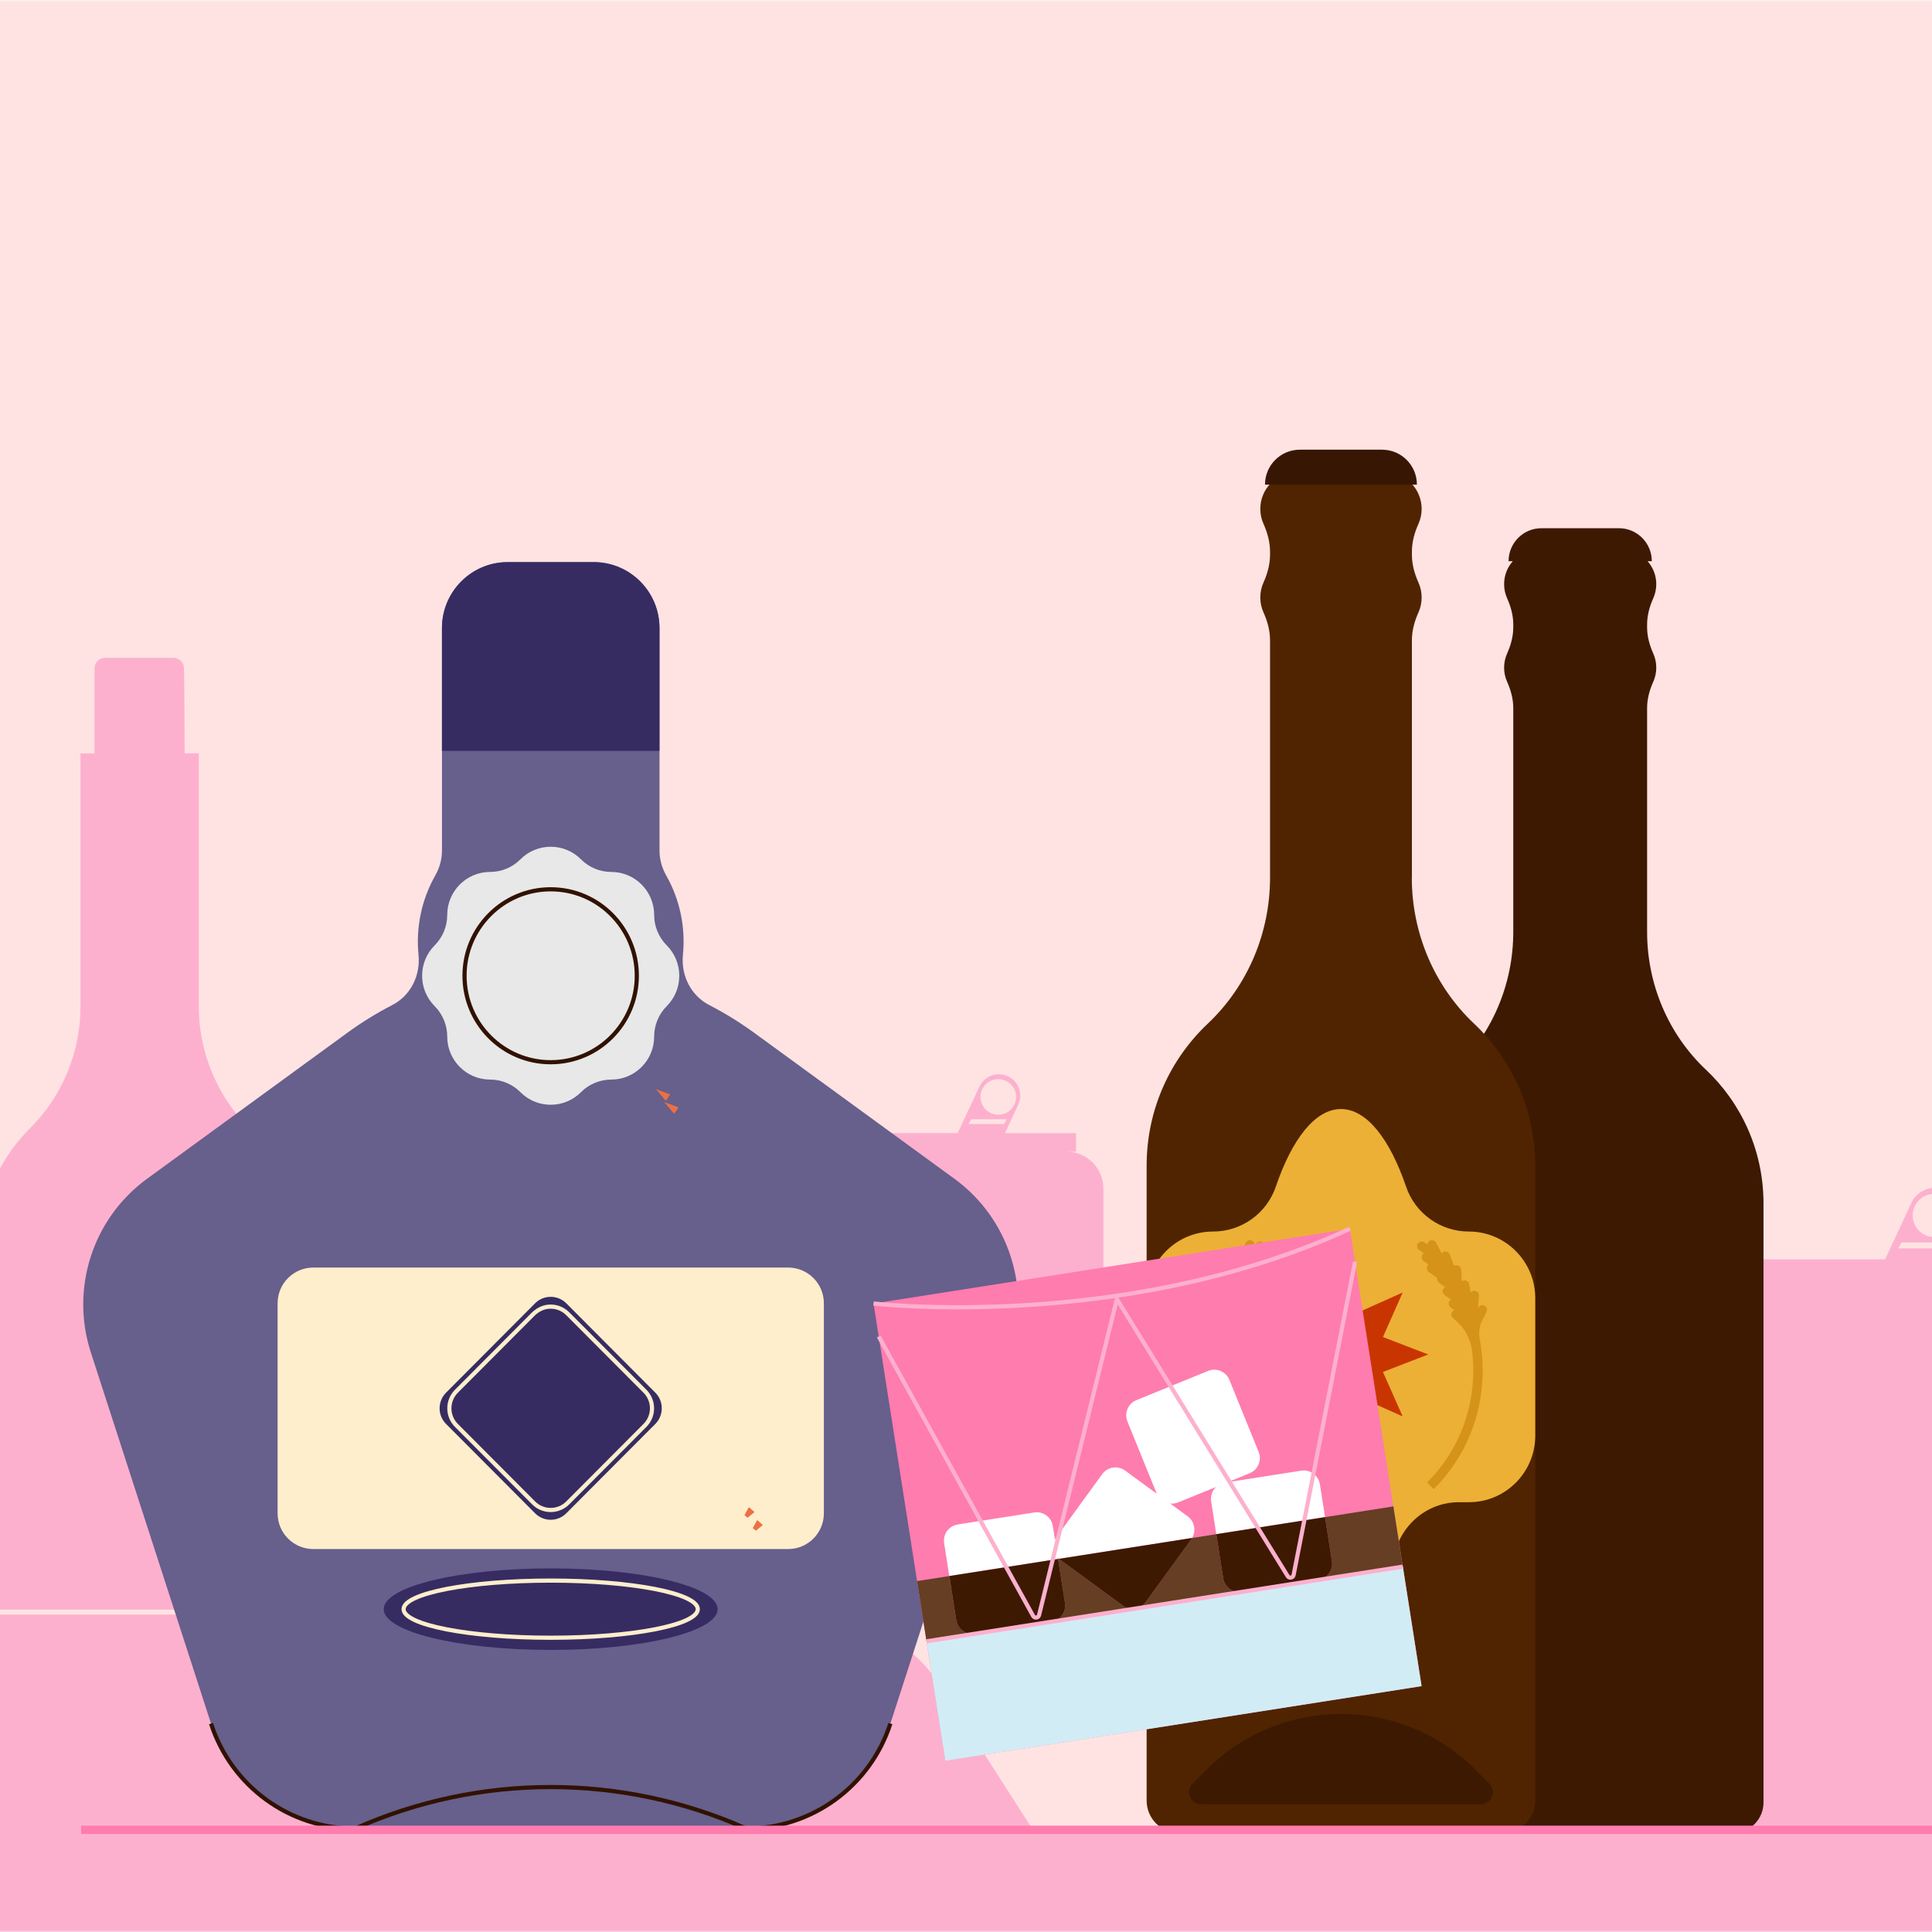 <svg width="464" height="464" viewBox="0 0 464 464" fill="none" xmlns="http://www.w3.org/2000/svg">
<rect x="0" y="0" width="464" height="464" fill="#808080" stroke="none"/>
<g clip-path="url(#clip0_7453_167136)">
<rect width="464" height="464" fill="white"/>
<g clip-path="url(#clip1_7453_167136)">
<mask id="mask0_7453_167136" style="mask-type:luminance" maskUnits="userSpaceOnUse" x="-527" y="0" width="1335" height="464">
<path d="M-526.344 464V0H807.336V464" fill="white"/>
</mask>
<g mask="url(#mask0_7453_167136)">
<path d="M-526.344 464V0H808.656V464" fill="#FEE3E2"/>
<path d="M484.325 307.89H487.075V302.47H466.445L470.315 294.16C472.235 290.03 469.235 285.29 464.685 285.29C462.275 285.29 460.075 286.69 459.055 288.88L452.735 302.46H418.405V307.88H421.145C415.235 307.89 410.445 312.71 410.445 318.65V424.01C410.445 429.96 415.245 434.78 421.165 434.78H484.285C490.215 434.78 495.015 429.96 495.015 424.01V318.65C495.015 312.7 490.225 307.89 484.305 307.88L484.325 307.89ZM464.525 286.72C467.385 286.72 469.695 289.04 469.695 291.91C469.695 294.78 467.375 297.1 464.525 297.1C461.675 297.1 459.355 294.78 459.355 291.91C459.355 289.04 461.675 286.72 464.525 286.72ZM456.665 298.41H466.985L466.215 299.82H455.895L456.665 298.41Z" fill="#FDB0CE"/>
<path d="M418.414 440.21H487.074V428.85L418.414 434.79V440.21Z" fill="#FDB0CE"/>
<path d="M194.271 387.763H-108.711V447.126H252.977L226.121 405.21C219.16 394.338 207.152 387.763 194.271 387.763Z" fill="#FDB0CE"/>
<path d="M256.144 276.595H258.42V272.136H241.344L244.548 265.298C246.137 261.9 243.654 258 239.888 258C237.893 258 236.072 259.152 235.227 260.954L229.996 272.127H201.581V276.587H203.849C198.957 276.595 194.992 280.561 194.992 285.449V372.138C194.992 377.034 198.965 381 203.865 381H256.111C261.019 381 264.992 377.034 264.992 372.138V285.449C264.992 280.553 261.027 276.595 256.127 276.587L256.144 276.595ZM239.755 259.177C242.122 259.177 244.034 261.085 244.034 263.447C244.034 265.808 242.114 267.717 239.755 267.717C237.396 267.717 235.476 265.808 235.476 263.447C235.476 261.085 237.396 259.177 239.755 259.177ZM233.249 268.795H241.791L241.154 269.955H232.612L233.249 268.795Z" fill="#FDB0CE"/>
<path d="M60.025 271.129L59.796 270.9C52.076 263.149 47.737 252.641 47.737 241.686V180.94H44.355C44.313 169.08 44.24 163.264 44.188 160.466C44.157 159.092 43.054 158 41.681 158H25.199C23.825 158 22.701 159.124 22.701 160.518V180.95H19.341V241.697C19.341 252.652 15.002 263.17 7.281 270.91L7.052 271.139C-0.669 278.89 -5.008 289.397 -5.008 300.352V385.402C-5.008 386.057 -4.477 386.598 -3.822 386.598H70.899C71.554 386.598 72.085 386.067 72.085 385.402V300.352C72.085 289.397 67.746 278.879 60.025 271.129Z" fill="#FDB0CE"/>
<path d="M409.685 256.894C400.623 248.328 395.578 236.32 395.578 223.815V170.027C395.578 167.837 396.165 165.727 397.056 163.741C397.519 162.702 397.779 161.562 397.779 160.343C397.779 159.125 397.519 157.985 397.056 156.946C396.165 154.949 395.578 152.838 395.578 150.66V149.972C395.578 147.794 396.165 145.672 397.056 143.686C397.519 142.647 397.779 141.496 397.779 140.289C397.779 138.178 396.989 136.26 395.691 134.781H396.707C396.707 130.402 393.174 126.858 388.818 126.858H370.196C365.84 126.858 362.307 130.402 362.307 134.781H363.323C362.025 136.248 361.235 138.167 361.235 140.289C361.235 141.496 361.495 142.647 361.958 143.686C362.849 145.683 363.436 147.794 363.436 149.972V150.66C363.436 152.85 362.849 154.96 361.958 156.946C361.495 157.985 361.235 159.125 361.235 160.343C361.235 161.562 361.495 162.702 361.958 163.741C362.849 165.738 363.436 167.849 363.436 170.027V223.815C363.436 236.308 358.391 248.317 349.329 256.894C340.808 264.941 335.492 276.362 335.492 289.036V432.897C335.492 436.937 338.754 440.21 342.783 440.21H416.242C420.271 440.21 423.533 436.937 423.533 432.897V289.036C423.533 276.362 418.217 264.941 409.697 256.894H409.685Z" fill="#3D1902"/>
<path d="M339.091 210.791V153.764C339.091 151.45 339.712 149.205 340.66 147.094C341.157 145.999 341.428 144.781 341.428 143.494C341.428 142.207 341.157 141 340.66 139.894C339.712 137.783 339.091 135.537 339.091 133.224V132.49C339.091 130.177 339.712 127.931 340.66 125.82C341.157 124.726 341.428 123.507 341.428 122.22C341.428 119.884 340.513 117.751 339.035 116.171C338.753 114.58 337.376 113.372 335.706 113.372H308.405C306.746 113.372 305.369 114.58 305.076 116.171C303.597 117.751 302.683 119.873 302.683 122.22C302.683 123.507 302.954 124.714 303.451 125.82C304.399 127.931 305.019 130.177 305.019 132.49V133.224C305.019 135.537 304.399 137.783 303.451 139.894C302.954 140.989 302.683 142.207 302.683 143.494C302.683 144.781 302.954 145.988 303.451 147.094C304.399 149.205 305.019 151.45 305.019 153.764V210.791C305.019 224.041 299.67 236.771 290.054 245.857C281.026 254.389 275.383 266.498 275.383 279.928V432.445C275.383 436.723 278.836 440.199 283.102 440.199H360.986C365.252 440.199 368.705 436.723 368.705 432.445V279.928C368.705 266.498 363.063 254.389 354.034 245.857C344.418 236.771 339.069 224.041 339.069 210.791H339.091Z" fill="#502400"/>
<path d="M322.05 433.303H288.464C285.89 433.303 284.604 430.188 286.421 428.36L289.682 425.087C307.559 407.142 336.541 407.142 354.418 425.087L357.68 428.36C359.497 430.188 358.21 433.303 355.637 433.303H322.05Z" fill="#3D1902"/>
<path d="M352.77 295.774C345.976 295.774 339.904 291.463 337.703 285.018C333.787 273.541 328.223 266.352 322.05 266.352C315.876 266.352 310.312 273.529 306.396 285.018C304.196 291.463 298.124 295.774 291.33 295.774C282.515 295.774 275.383 302.94 275.383 311.777V344.777C275.383 353.614 282.527 360.78 291.33 360.78H293.779C300.11 360.78 305.742 364.629 308.27 370.452C311.994 379.052 316.802 384.232 322.05 384.232C327.298 384.232 332.105 379.052 335.83 370.452C338.358 364.629 343.989 360.78 350.321 360.78H352.77C361.584 360.78 368.717 353.614 368.717 344.777V311.777C368.717 302.94 361.573 295.774 352.77 295.774Z" fill="#ECB036"/>
<path d="M312.187 108H331.925C336.541 108 340.288 111.747 340.288 116.363V116.397H303.812V116.363C303.812 111.747 307.559 108 312.175 108H312.187Z" fill="#371703"/>
<path d="M303.55 298.651C303.188 298.144 302.489 298.019 301.981 298.381L301.304 298.866C301.259 298.505 301.078 298.166 300.728 297.986C300.175 297.692 299.498 297.907 299.205 298.46L297.85 301.021C297.726 300.863 297.568 300.717 297.365 300.638C296.789 300.423 296.135 300.717 295.909 301.304L294.893 304.057C294.735 303.956 294.555 303.877 294.352 303.877C293.731 303.809 293.2 304.339 293.178 304.96L293.065 307.77C292.918 307.646 292.749 307.545 292.546 307.511C291.925 307.409 291.35 307.816 291.248 308.436L290.909 310.456C290.684 310.163 290.334 309.971 289.939 310.005C289.318 310.05 288.855 310.603 288.901 311.224L289.138 314.124L289.115 314.068C288.833 313.515 288.156 313.289 287.603 313.571C287.05 313.853 286.824 314.542 287.106 315.095L288.111 317.07C288.81 318.436 289.025 320.004 288.743 321.517C288.257 324.022 288.02 326.595 288.02 329.202C288.02 339.946 292.196 350.058 299.769 357.654L301.36 356.051C294.216 348.873 290.277 339.337 290.277 329.202C290.277 327.521 290.39 325.85 290.605 324.203C290.955 321.55 292.298 319.113 294.284 317.329C294.747 316.912 295.074 316.618 295.074 316.618C295.582 316.257 295.706 315.546 295.345 315.038C295.209 314.847 295.029 314.734 294.826 314.655L295.706 314.023C296.214 313.662 296.338 312.951 295.977 312.443C295.887 312.307 295.774 312.206 295.638 312.127L297.162 311.043C297.67 310.682 297.794 309.971 297.433 309.463C297.32 309.305 297.173 309.204 297.015 309.125L298.505 308.064C298.889 307.793 299.047 307.342 298.956 306.913L300.954 305.491C301.462 305.129 301.586 304.418 301.225 303.911C301.168 303.832 301.101 303.786 301.022 303.719L302.195 302.884C302.703 302.522 302.827 301.811 302.466 301.304C302.387 301.191 302.274 301.1 302.161 301.021L303.301 300.22C303.809 299.859 303.933 299.148 303.572 298.64L303.55 298.651Z" fill="#D5931A"/>
<path d="M340.558 298.651C340.919 298.144 341.619 298.019 342.127 298.381L342.804 298.866C342.849 298.505 343.029 298.166 343.379 297.986C343.932 297.692 344.609 297.907 344.903 298.46L346.257 301.021C346.381 300.863 346.539 300.717 346.742 300.638C347.318 300.423 347.973 300.717 348.198 301.304L349.214 304.057C349.372 303.956 349.553 303.877 349.756 303.877C350.377 303.809 350.907 304.339 350.93 304.96L351.042 307.77C351.189 307.646 351.358 307.545 351.562 307.511C352.182 307.409 352.758 307.816 352.859 308.436L353.198 310.456C353.424 310.163 353.774 309.971 354.169 310.005C354.789 310.05 355.252 310.603 355.207 311.224L354.97 314.124L354.992 314.068C355.275 313.515 355.952 313.289 356.505 313.571C357.058 313.853 357.284 314.542 357.001 315.095L355.997 317.07C355.297 318.436 355.083 320.004 355.365 321.517C355.85 324.022 356.087 326.595 356.087 329.202C356.087 339.946 351.911 350.058 344.339 357.654L342.747 356.051C349.891 348.873 353.83 339.337 353.83 329.202C353.83 327.521 353.717 325.85 353.503 324.203C353.153 321.55 351.81 319.113 349.824 317.329C349.361 316.912 349.034 316.618 349.034 316.618C348.526 316.257 348.402 315.546 348.763 315.038C348.898 314.847 349.079 314.734 349.282 314.655L348.402 314.023C347.894 313.662 347.77 312.951 348.131 312.443C348.221 312.307 348.334 312.206 348.469 312.127L346.946 311.043C346.438 310.682 346.314 309.971 346.675 309.463C346.788 309.305 346.934 309.204 347.092 309.125L345.603 308.064C345.219 307.793 345.061 307.342 345.151 306.913L343.154 305.491C342.646 305.129 342.522 304.418 342.883 303.911C342.939 303.832 343.007 303.786 343.086 303.719L341.912 302.884C341.404 302.522 341.28 301.811 341.641 301.304C341.72 301.191 341.833 301.1 341.946 301.021L340.806 300.22C340.298 299.859 340.174 299.148 340.535 298.64L340.558 298.651Z" fill="#D5931A"/>
<path d="M322.048 304.272L326.235 315.174L336.866 310.423L332.138 321.11L343.006 325.297L332.138 329.496L336.866 340.172L326.235 335.421L322.048 346.334L317.872 335.421L307.23 340.172L311.97 329.496L301.102 325.297L311.97 321.11L307.23 310.423L317.872 315.174L322.048 304.272Z" fill="#C93501"/>
<path d="M242.704 324.773L213.836 413.952C208.968 428.995 195 439.18 179.245 439.18H85.263C69.508 439.18 55.551 428.995 50.683 413.952L21.805 324.773C16.849 309.434 22.287 292.616 35.29 283.121L83.377 248.07C86.842 245.537 90.46 243.311 94.199 241.382C98.628 239.112 101.007 234.288 100.514 229.311C99.867 222.809 101.205 216.154 104.516 210.299C105.557 208.468 106.149 206.407 106.149 204.28V150.843C106.149 142.094 113.221 135 121.937 135H142.593C151.32 135 158.392 142.094 158.392 150.843V204.28C158.392 206.407 158.984 208.468 160.025 210.299C163.336 216.154 164.663 222.809 164.016 229.311C163.523 234.288 165.924 239.101 170.342 241.382C174.07 243.311 177.688 245.537 181.164 248.07L229.251 283.121C242.254 292.616 247.692 309.423 242.725 324.773H242.704Z" fill="#675F8C"/>
<path d="M139.532 206.385C141.461 208.326 144.082 209.411 146.812 209.411C152.491 209.411 157.107 214.038 157.107 219.739C157.107 222.48 158.192 225.101 160.122 227.041C164.146 231.076 164.146 237.61 160.122 241.645C158.192 243.586 157.107 246.206 157.107 248.947C157.107 254.648 152.502 259.275 146.812 259.275C144.082 259.275 141.461 260.36 139.532 262.301C135.508 266.336 128.996 266.336 124.983 262.301C123.053 260.36 120.433 259.275 117.703 259.275C112.024 259.275 107.408 254.648 107.408 248.947C107.408 246.206 106.322 243.586 104.393 241.645C100.369 237.61 100.369 231.076 104.393 227.041C106.322 225.101 107.408 222.48 107.408 219.739C107.408 214.038 112.013 209.411 117.703 209.411C120.433 209.411 123.053 208.326 124.983 206.385C129.007 202.351 135.519 202.351 139.532 206.385Z" fill="#E8E8E8"/>
<path d="M158.383 150.843V180.335H106.141V150.843C106.141 142.094 113.212 135 121.928 135H142.584C151.312 135 158.383 142.094 158.383 150.843Z" fill="#362C62"/>
<path d="M189.291 304.424H75.246C70.51 304.424 66.672 308.262 66.672 312.998V363.453C66.672 368.188 70.51 372.027 75.246 372.027H189.291C194.026 372.027 197.865 368.188 197.865 363.453V312.998C197.865 308.262 194.026 304.424 189.291 304.424Z" fill="#FEEECC"/>
<path d="M132.251 396.257C154.395 396.257 172.346 391.873 172.346 386.466C172.346 381.059 154.395 376.675 132.251 376.675C110.107 376.675 92.156 381.059 92.156 386.466C92.156 391.873 110.107 396.257 132.251 396.257Z" fill="#362C62"/>
<path d="M132.255 393.329C151.765 393.329 167.581 390.256 167.581 386.466C167.581 382.675 151.765 379.603 132.255 379.603C112.745 379.603 96.93 382.675 96.93 386.466C96.93 390.256 112.745 393.329 132.255 393.329Z" stroke="#FEEECC" stroke-miterlimit="10"/>
<path d="M128.512 363.442L107.132 341.986C105.06 339.913 105.06 336.548 107.132 334.464L128.512 313.008C130.584 310.936 133.928 310.936 136 313.008L157.379 334.464C159.452 336.537 159.452 339.902 157.379 341.986L136 363.442C133.928 365.514 130.584 365.514 128.512 363.442Z" fill="#362C62"/>
<path d="M324.189 295.116L209.797 313.055L227.019 422.878L341.411 404.94L324.189 295.116Z" fill="#FF7CAE"/>
<path d="M336.915 376.25L222.523 394.189L227.025 422.892L341.417 404.954L336.915 376.25Z" fill="#D2ECF5"/>
<path d="M254.067 374.091C254.155 374.193 254.269 374.276 254.369 374.361L286.305 369.353C287.316 367.624 286.893 365.386 285.248 364.175L281.035 361.091C281.649 361.153 282.302 361.094 282.911 360.84L292.048 357.117C291.147 357.979 290.669 359.249 290.878 360.585L292.111 368.442L318.228 364.347L316.995 356.489C316.658 354.338 314.656 352.867 312.505 353.204L294.878 355.968L300.129 353.82C302.133 353.001 303.097 350.704 302.277 348.687L295.261 331.41C294.441 329.393 292.158 328.426 290.14 329.246L272.922 336.267C270.919 337.085 269.954 339.382 270.774 341.4L277.79 358.677C277.79 358.677 277.827 358.728 277.831 358.757L270.201 353.17C268.444 351.89 265.999 352.273 264.718 354.029L253.774 369.097C253.62 369.308 253.484 369.545 253.376 369.778L252.867 366.531C252.53 364.38 250.528 362.909 248.377 363.246L230.019 366.125C227.883 366.46 226.413 368.476 226.75 370.627L227.982 378.484L254.099 374.389L254.051 374.079L254.067 374.091Z" fill="white"/>
<path d="M229.653 389.081L227.995 378.511L220.25 379.725L222.518 394.189L234.143 392.366C232.006 392.701 229.99 391.232 229.653 389.081Z" fill="#663E23"/>
<path d="M318.223 364.361L319.881 374.931C320.218 377.082 318.763 379.096 316.612 379.433L336.91 376.25L334.641 361.786L318.223 364.361Z" fill="#663E23"/>
<path d="M293.767 379.027L292.109 368.457L286.304 369.367C286.235 369.479 286.18 369.588 286.111 369.7L275.167 384.767C274.527 385.645 273.602 386.179 272.604 386.335L298.257 382.312C296.121 382.647 294.104 381.178 293.767 379.027Z" fill="#663E23"/>
<path d="M254.652 374.633C254.538 374.55 254.467 374.46 254.367 374.375L254.114 374.415L255.772 384.985C256.109 387.136 254.653 389.15 252.503 389.487L272.604 386.335C271.605 386.491 270.562 386.266 269.684 385.626L254.652 374.633Z" fill="#663E23"/>
<path d="M255.775 384.985L254.117 374.415L228 378.51L229.658 389.081C229.995 391.231 231.997 392.703 234.148 392.366L252.506 389.487C254.642 389.152 256.112 387.136 255.775 384.985Z" fill="#3D1902"/>
<path d="M286.111 369.699C286.194 369.586 286.235 369.478 286.304 369.367L254.367 374.375C254.467 374.46 254.553 374.548 254.652 374.633L269.684 385.626C270.562 386.266 271.606 386.492 272.604 386.335C273.602 386.179 274.526 385.645 275.166 384.767L286.111 369.699Z" fill="#3D1902"/>
<path d="M319.884 374.931L318.226 364.361L292.109 368.457L293.767 379.027C294.104 381.178 296.121 382.647 298.257 382.312L316.615 379.434C318.752 379.098 320.221 377.082 319.884 374.931Z" fill="#3D1902"/>
<path d="M211.039 320.968L248.103 388.06C248.436 388.713 249.411 388.589 249.556 387.861L268.235 311.999L309.24 378.501C309.598 379.136 310.566 378.97 310.683 378.246L325.431 303.03" stroke="#FDB0CE" stroke-linejoin="round"/>
<path d="M222.523 394.189L336.915 376.25" stroke="#FDB0CE" stroke-linejoin="round"/>
<path d="M209.797 313.055C209.797 313.055 270.129 320.041 324.189 295.116" stroke="#FDB0CE" stroke-linejoin="round"/>
<path d="M85.26 439.169C69.504 439.169 55.548 428.984 50.68 413.941" stroke="#311200" stroke-miterlimit="10"/>
<path d="M179.247 439.169H85.266C115.186 425.859 149.327 425.859 179.247 439.169ZM179.247 439.169C195.002 439.169 208.981 428.984 213.838 413.941" stroke="#311200" stroke-miterlimit="10"/>
<path d="M132.251 255.109C143.677 255.109 152.94 245.812 152.94 234.343C152.94 222.875 143.677 213.578 132.251 213.578C120.825 213.578 111.562 222.875 111.562 234.343C111.562 245.812 120.825 255.109 132.251 255.109Z" stroke="#311200" stroke-miterlimit="10"/>
<path d="M186.209 336.712H166.682C163.24 336.712 159.819 335.364 157.648 332.667C157.451 332.425 157.254 332.195 157.023 331.976L138.703 313.59C137.179 312.055 135.194 310.991 133.045 310.805C130.392 310.575 127.86 311.496 126.018 313.359L107.467 331.976C107.248 332.195 107.039 332.425 106.842 332.667C104.682 335.353 101.261 336.712 97.808 336.712H78.281V339.749H97.808C101.25 339.749 104.671 341.098 106.842 343.795C107.039 344.036 107.237 344.266 107.467 344.486L125.787 362.872C127.311 364.407 129.296 365.47 131.434 365.657C134.087 365.898 136.62 364.966 138.473 363.102L157.023 344.486C157.243 344.266 157.451 344.036 157.648 343.795C159.808 341.109 163.229 339.76 166.671 339.76H186.198V336.723L186.209 336.712ZM154.896 342.337L136.346 360.953C134.098 363.212 130.414 363.212 128.167 360.953L109.616 342.337C107.357 340.067 107.357 336.394 109.616 334.125L128.002 315.673C128.956 314.719 130.173 314.028 131.5 313.853C133.32 313.622 135.074 314.236 136.346 315.508L154.896 334.125C157.155 336.394 157.155 340.067 154.896 342.337Z" stroke="#FEEECC" stroke-miterlimit="10"/>
<path d="M809.61 440.21H0.51C-30.11 440.21 -60.17 452.89 -86.57 476.94H809.61V440.21Z" fill="#FDB0CE"/>
<path d="M19.484 439.46H793.804" stroke="#FF7CAE" stroke-width="2" stroke-miterlimit="10"/>
</g>
</g>
<path d="M181.231 367.241L181.994 365.86L182.437 366.246L181.231 367.241ZM161.137 265.809L162.197 266.197L161.874 266.679L161.137 265.809Z" fill="#EC7043" stroke="#EC7043"/>
<path d="M179.231 364.127L179.994 362.746L180.437 363.132L179.231 364.127ZM159.137 262.694L160.197 263.083L159.874 263.565L159.137 262.694Z" fill="#EC7043" stroke="#EC7043"/>
</g>
<defs>
<clipPath id="clip0_7453_167136">
<rect width="464" height="464" fill="white"/>
</clipPath>
<clipPath id="clip1_7453_167136">
<rect width="1335" height="464" fill="white" transform="translate(-527)"/>
</clipPath>
</defs>
</svg>
